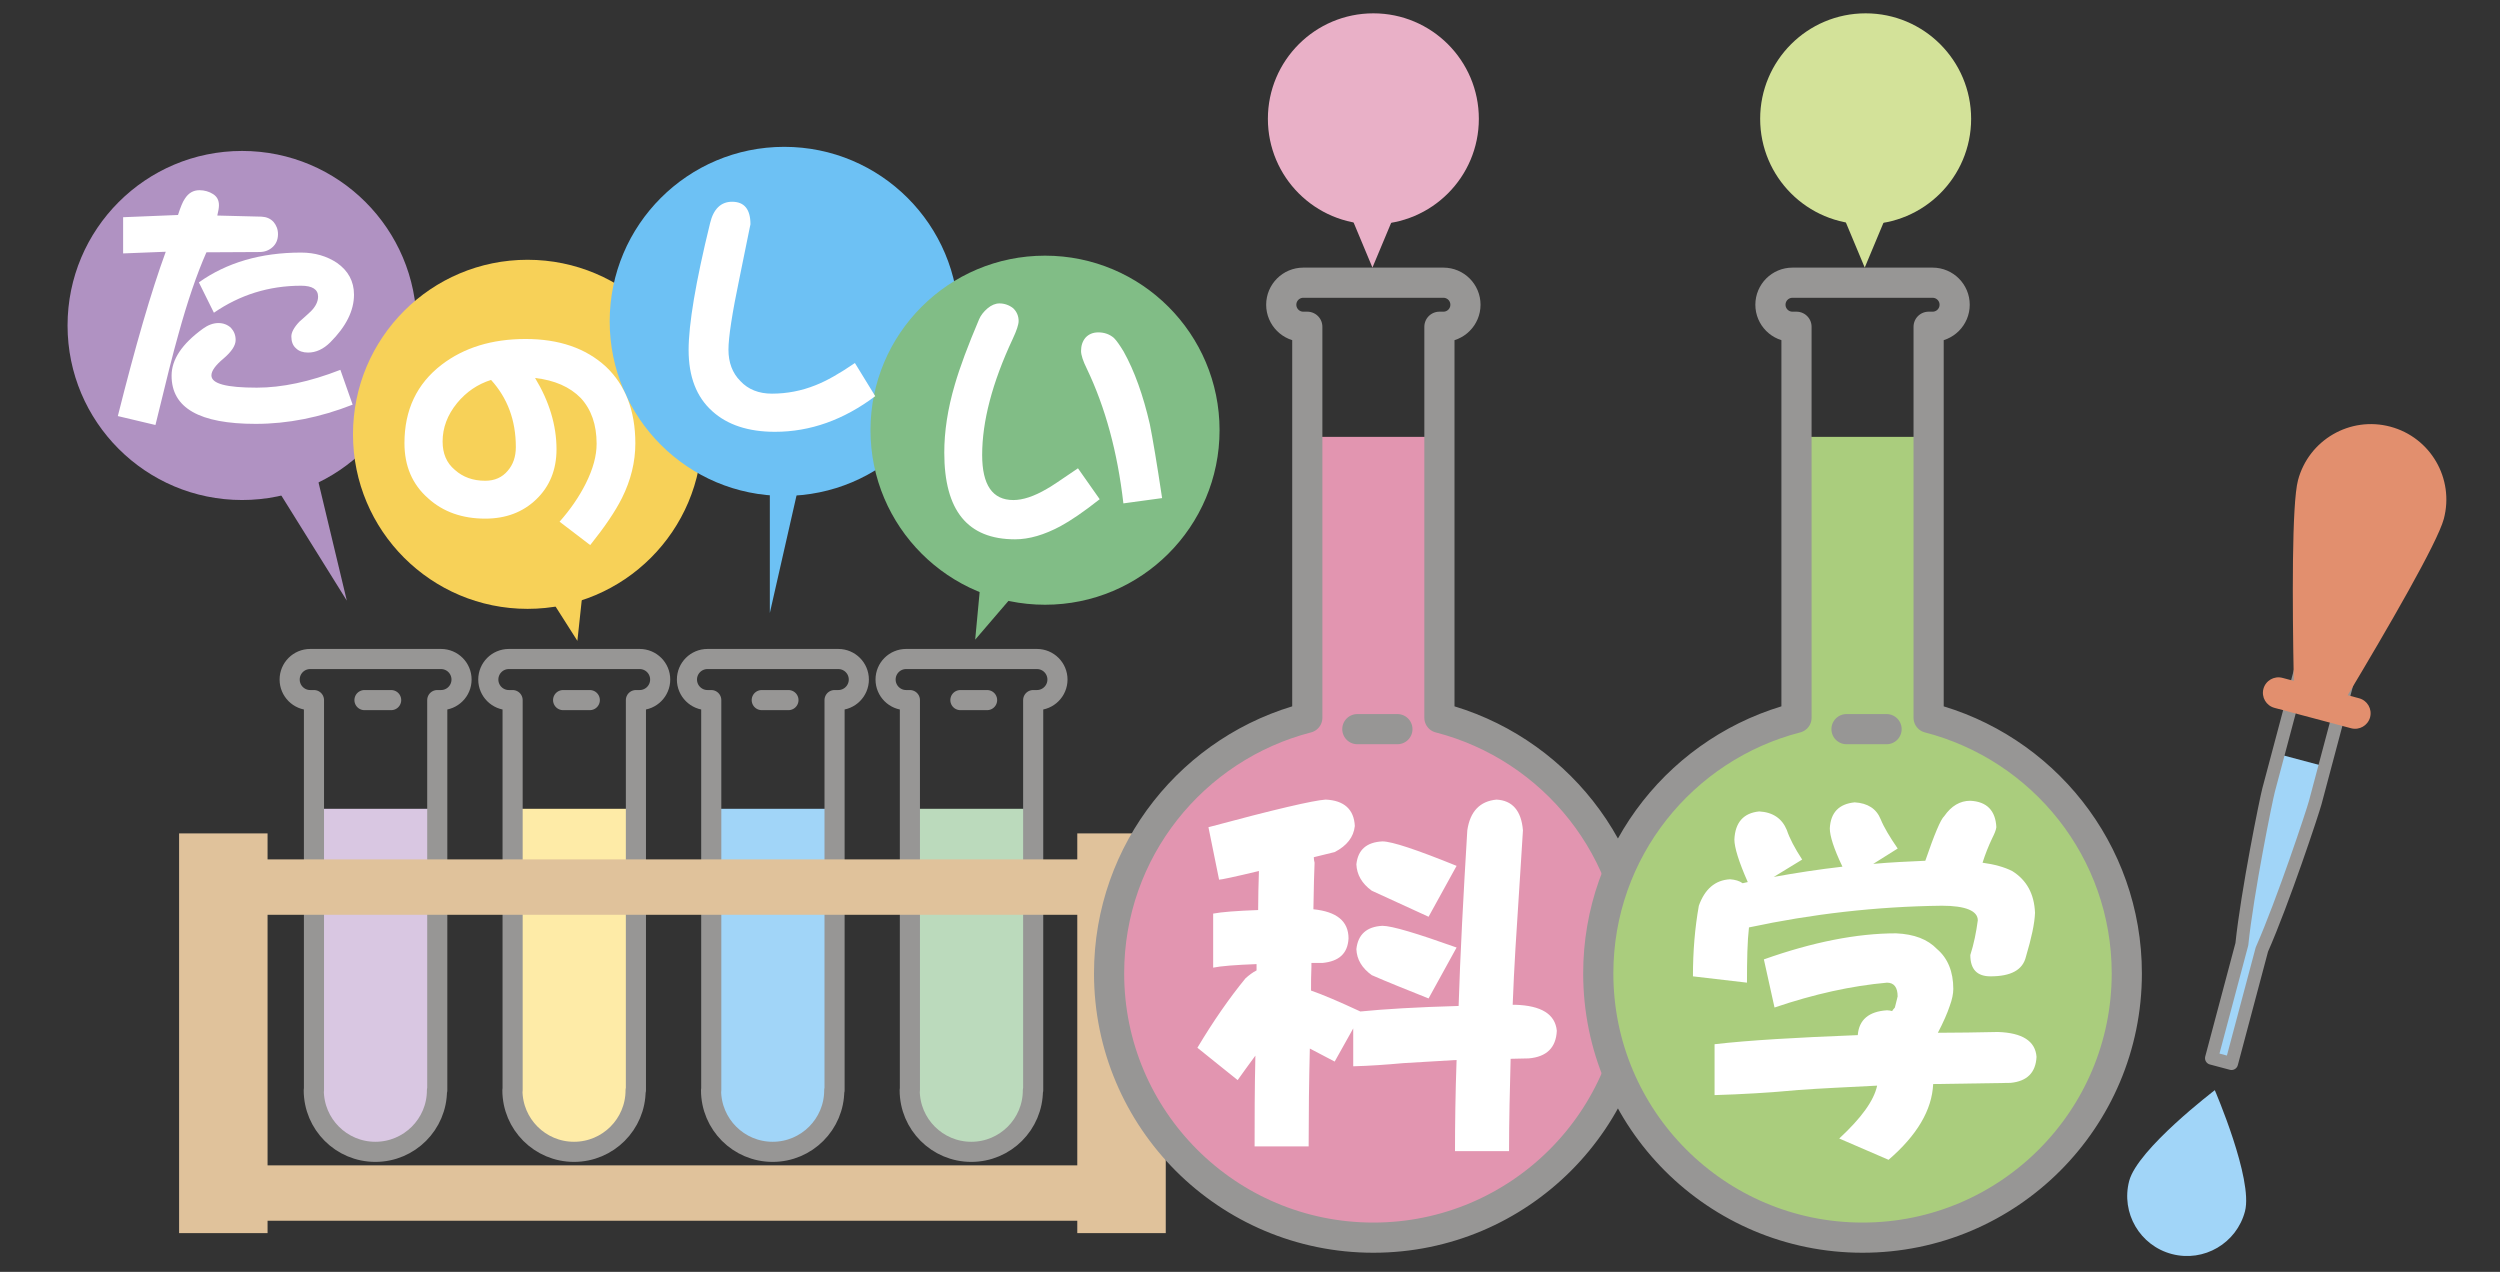 <?xml version="1.0" encoding="utf-8"?>
<!-- Generator: Adobe Illustrator 16.0.0, SVG Export Plug-In . SVG Version: 6.00 Build 0)  -->
<!DOCTYPE svg PUBLIC "-//W3C//DTD SVG 1.1//EN" "http://www.w3.org/Graphics/SVG/1.1/DTD/svg11.dtd">
<svg version="1.1" id="レイヤー_1" xmlns="http://www.w3.org/2000/svg" xmlns:xlink="http://www.w3.org/1999/xlink" x="0px"
	 y="0px" width="161.57px" height="82.2px" viewBox="0 0 161.57 82.2" enable-background="new 0 0 161.57 82.2"
	 xml:space="preserve">
<rect x="0" y="0" width="161.57" height="82.2" fill="#333333" stroke="none"/>
<circle fill="#B092C2" cx="15.646" cy="21.035" r="11.28"/>
<circle fill="#F7D158" cx="34.093" cy="28.069" r="11.28"/>
<circle fill="#6DC1F4" cx="50.683" cy="20.77" r="11.28"/>
<circle fill="#81BD86" cx="67.538" cy="27.803" r="11.28"/>
<path fill="#A1D5F8" d="M53.935,52.271v18.188h-0.019c0,2.199-1.783,3.982-3.981,3.982s-3.981-1.783-3.981-3.982h0.013V52.271
	H53.935z"/>
<line fill="none" stroke="#979695" stroke-width="1.3" stroke-linecap="round" x1="49.23" y1="45.246" x2="50.956" y2="45.246"/>
<path fill="none" stroke="#979695" stroke-width="1.3" stroke-linejoin="round" d="M53.916,70.459c0,2.199-1.783,3.982-3.981,3.982
	s-3.981-1.783-3.981-3.982h0.013V45.246h-0.244c-0.732,0-1.327-0.596-1.327-1.328c0-0.734,0.595-1.328,1.327-1.328h8.455
	c0.732,0,1.327,0.594,1.327,1.328c0,0.732-0.595,1.328-1.327,1.328h-0.242v25.213H53.916z"/>
<path fill="#FEEBA7" d="M41.097,52.271v18.188h-0.019c0,2.199-1.783,3.982-3.981,3.982s-3.981-1.783-3.981-3.982h0.013V52.271
	H41.097z"/>
<line fill="none" stroke="#979695" stroke-width="1.3" stroke-linecap="round" x1="36.393" y1="45.246" x2="38.118" y2="45.246"/>
<path fill="none" stroke="#979695" stroke-width="1.3" stroke-linejoin="round" d="M41.078,70.459c0,2.199-1.783,3.982-3.981,3.982
	s-3.981-1.783-3.981-3.982h0.013V45.246h-0.244c-0.732,0-1.327-0.596-1.327-1.328c0-0.734,0.595-1.328,1.327-1.328h8.455
	c0.732,0,1.327,0.594,1.327,1.328c0,0.732-0.595,1.328-1.327,1.328h-0.242v25.213H41.078z"/>
<path fill="#BBDABC" d="M66.772,52.271v18.188h-0.019c0,2.199-1.783,3.982-3.981,3.982s-3.981-1.783-3.981-3.982h0.013V52.271
	H66.772z"/>
<line fill="none" stroke="#979695" stroke-width="1.3" stroke-linecap="round" x1="62.068" y1="45.246" x2="63.794" y2="45.246"/>
<path fill="none" stroke="#979695" stroke-width="1.3" stroke-linejoin="round" d="M66.754,70.459c0,2.199-1.783,3.982-3.981,3.982
	s-3.981-1.783-3.981-3.982h0.013V45.246H58.56c-0.732,0-1.327-0.596-1.327-1.328c0-0.734,0.595-1.328,1.327-1.328h8.455
	c0.732,0,1.327,0.594,1.327,1.328c0,0.732-0.595,1.328-1.327,1.328h-0.242v25.213H66.754z"/>
<path fill="#D9C7E2" d="M28.259,52.271v18.188H28.24c0,2.199-1.783,3.982-3.981,3.982s-3.981-1.783-3.981-3.982h0.013V52.271H28.259
	z"/>
<line fill="none" stroke="#979695" stroke-width="1.3" stroke-linecap="round" x1="23.555" y1="45.246" x2="25.28" y2="45.246"/>
<path fill="none" stroke="#979695" stroke-width="1.3" stroke-linejoin="round" d="M28.24,70.459c0,2.199-1.783,3.982-3.981,3.982
	s-3.981-1.783-3.981-3.982h0.013V45.246h-0.244c-0.732,0-1.327-0.596-1.327-1.328c0-0.734,0.595-1.328,1.327-1.328h8.455
	c0.732,0,1.327,0.594,1.327,1.328c0,0.732-0.595,1.328-1.327,1.328h-0.242v25.213H28.24z"/>
<rect x="16.029" y="55.541" fill="#E0C29B" width="57.347" height="3.58"/>
<rect x="16.029" y="75.315" fill="#E0C29B" width="57.347" height="3.579"/>
<rect x="11.575" y="53.861" fill="#E0C29B" width="5.717" height="25.833"/>
<rect x="69.623" y="53.861" fill="#E0C29B" width="5.717" height="25.833"/>
<g>
	<path fill="#A1D5F8" d="M147.234,48.732l-0.621,2.332c-0.16,0.6-1.375,6.582-1.727,9.957l-1.961,7.367l1.293,0.344l1.961-7.367
		c1.37-3.104,3.29-8.896,3.45-9.498l0.62-2.332L147.234,48.732z"/>
	<path fill="none" stroke="#979695" stroke-width="0.84" stroke-linejoin="round" d="M151.924,43.25
		c0.221-0.832-0.275-1.687-1.107-1.908c-0.832-0.222-1.688,0.272-1.909,1.105l-2.294,8.617c-0.16,0.6-1.375,6.582-1.727,9.957
		l-1.961,7.367l1.293,0.344l1.961-7.367c1.37-3.104,3.29-8.896,3.45-9.498L151.924,43.25z"/>
	<path fill="#E28F6E" d="M152.462,45.127l-0.735-0.197c2.586-4.317,5.803-9.86,6.211-11.392c0.692-2.602-0.854-5.271-3.457-5.964
		c-2.602-0.693-5.271,0.855-5.965,3.457c-0.407,1.531-0.369,7.94-0.273,12.973l-0.733-0.195c-0.536-0.143-1.086,0.174-1.229,0.709
		c-0.143,0.537,0.177,1.086,0.712,1.229l4.953,1.318c0.535,0.143,1.086-0.176,1.229-0.711
		C153.316,45.816,152.997,45.27,152.462,45.127z"/>
</g>
<g>
	<path fill="#FFFFFF" d="M17.623,15.964c-0.233,0.216-0.521,0.324-0.863,0.324l-3.42,0.018c-0.612,1.386-1.225,3.168-1.818,5.328
		c-0.324,1.134-0.81,3.078-1.476,5.833L7.615,26.89c1.134-4.518,2.16-8.064,3.097-10.62l-2.755,0.108v-2.34l3.547-0.144
		c0.161-0.504,0.306-0.864,0.449-1.062c0.234-0.36,0.54-0.54,0.937-0.54c0.324,0,0.63,0.09,0.882,0.252s0.378,0.396,0.378,0.72
		c0,0.162-0.036,0.378-0.107,0.666l2.861,0.072c0.324,0.018,0.576,0.126,0.774,0.342c0.18,0.216,0.288,0.468,0.288,0.792
		C17.965,15.496,17.839,15.766,17.623,15.964z M16.525,27.394c-3.636,0-5.436-1.026-5.436-3.114c0-1.044,0.666-2.052,2.033-3.042
		c0.324-0.234,0.666-0.36,0.99-0.36s0.594,0.108,0.811,0.306c0.197,0.216,0.306,0.468,0.306,0.792c0,0.36-0.27,0.756-0.774,1.188
		c-0.54,0.45-0.792,0.81-0.792,1.098c0,0.54,0.973,0.792,2.935,0.792c1.62,0,3.42-0.378,5.4-1.152l0.792,2.25
		C20.683,26.98,18.595,27.394,16.525,27.394z M21.349,22.12c-0.45,0.45-0.937,0.666-1.44,0.666c-0.323,0-0.594-0.09-0.773-0.27
		c-0.216-0.18-0.307-0.45-0.307-0.774c0-0.252,0.162-0.576,0.522-0.954c0.252-0.216,0.486-0.432,0.738-0.666
		c0.306-0.306,0.468-0.63,0.468-0.954c0-0.468-0.378-0.702-1.098-0.702c-2.089,0-3.96,0.594-5.635,1.746l-0.972-1.962
		c1.8-1.278,3.996-1.926,6.606-1.926c0.899,0,1.674,0.234,2.321,0.666c0.721,0.504,1.099,1.188,1.099,2.052
		C22.879,20.086,22.357,21.112,21.349,22.12z"/>
</g>
<g>
	<path fill="#FFFFFF" d="M40.197,32.186c-0.432,0.864-1.117,1.872-2.053,3.042l-1.98-1.512c0.686-0.774,1.26-1.602,1.693-2.466
		c0.467-0.936,0.701-1.782,0.701-2.574c0-1.224-0.342-2.214-1.025-2.952c-0.703-0.72-1.693-1.152-2.953-1.296
		c0.918,1.512,1.386,3.06,1.386,4.608c0,1.332-0.449,2.412-1.313,3.24c-0.864,0.828-1.962,1.242-3.294,1.242
		c-1.477,0-2.718-0.432-3.69-1.314c-1.025-0.9-1.53-2.088-1.53-3.564c0-2.142,0.792-3.834,2.412-5.076
		c1.44-1.098,3.24-1.656,5.418-1.656c2.161,0,3.889,0.594,5.184,1.782c1.26,1.188,1.908,2.844,1.908,4.968
		C41.061,29.846,40.773,31.034,40.197,32.186z M31.737,24.554c-0.864,0.27-1.603,0.774-2.196,1.494
		c-0.63,0.774-0.936,1.602-0.936,2.484c0,0.774,0.252,1.386,0.792,1.836c0.521,0.468,1.17,0.702,1.962,0.702
		c0.611,0,1.098-0.216,1.458-0.648c0.342-0.396,0.521-0.9,0.521-1.53C33.338,27.164,32.798,25.724,31.737,24.554z"/>
</g>
<g>
	<path fill="#FFFFFF" d="M50.084,27.907c-1.728,0-3.078-0.45-4.05-1.332c-1.025-0.918-1.53-2.232-1.53-3.96
		c0-1.638,0.45-4.374,1.387-8.19c0.216-0.918,0.702-1.386,1.422-1.386c0.792,0,1.188,0.486,1.188,1.458
		c0-0.018-0.233,1.134-0.702,3.438c-0.485,2.322-0.72,3.87-0.72,4.662c0,0.828,0.252,1.512,0.774,2.034
		c0.504,0.54,1.188,0.81,2.034,0.81c0.972,0,1.907-0.18,2.808-0.54c0.738-0.288,1.584-0.774,2.556-1.44l1.314,2.142
		C54.53,27.133,52.37,27.907,50.084,27.907z"/>
</g>
<g>
	<path fill="#FFFFFF" d="M68.533,34.009c-1.044,0.558-2.016,0.846-2.934,0.846c-3.061,0-4.572-1.854-4.572-5.598
		c0-1.368,0.216-2.826,0.684-4.41c0.324-1.116,0.847-2.52,1.566-4.212c0.108-0.252,0.288-0.486,0.54-0.702
		c0.252-0.216,0.522-0.324,0.774-0.324c0.323,0,0.63,0.108,0.882,0.306c0.233,0.216,0.359,0.504,0.359,0.828
		c0,0.234-0.126,0.612-0.378,1.152c-1.332,2.844-1.979,5.346-1.979,7.506c0,1.944,0.666,2.916,2.016,2.916
		c0.612,0,1.332-0.234,2.16-0.72c0.216-0.108,0.882-0.558,2.016-1.332l1.404,1.998C70.045,33.073,69.199,33.649,68.533,34.009z
		 M72.602,32.533c-0.378-3.312-1.17-6.21-2.358-8.694c-0.252-0.504-0.378-0.9-0.378-1.152c0-0.342,0.09-0.63,0.288-0.864
		c0.198-0.216,0.468-0.342,0.828-0.342c0.396,0,0.738,0.126,1.008,0.36c0.181,0.18,0.378,0.468,0.63,0.882
		c0.702,1.26,1.261,2.826,1.692,4.698c0.18,0.9,0.45,2.484,0.792,4.77L72.602,32.533z"/>
</g>
<path fill="#E295B0" d="M84.617,28.233v18.156c-7.361,1.898-12.81,8.562-12.81,16.52c0,9.432,7.646,17.078,17.079,17.078
	c9.432,0,17.078-7.646,17.078-17.078c0-7.955-5.446-14.621-12.809-16.52V28.233H84.617z"/>
<path fill="none" stroke="#979695" stroke-width="1.95" stroke-linejoin="round" d="M93.027,46.389V21.118h0.26
	c0.785,0,1.422-0.638,1.422-1.424c0-0.785-0.637-1.423-1.422-1.423h-9.059c-0.785,0-1.423,0.638-1.423,1.423
	c0,0.786,0.638,1.424,1.423,1.424h0.26v25.271c-7.361,1.898-12.81,8.562-12.81,16.52c0,9.432,7.646,17.078,17.079,17.078
	c9.432,0,17.078-7.646,17.078-17.078C105.836,54.953,100.39,48.287,93.027,46.389z"/>
<line fill="none" stroke="#979695" stroke-width="1.95" stroke-linecap="round" x1="87.722" y1="47.123" x2="90.311" y2="47.123"/>
<g>
	<path fill="#FFFFFF" d="M100.614,66.618c-0.052,1.097-0.663,1.683-1.811,1.784c-0.408,0-0.816,0.026-1.174,0.026
		c-0.051,1.989-0.102,3.952-0.102,5.967h-3.493c0-1.733,0.025-3.698,0.102-5.891c-1.377,0.077-2.524,0.153-3.442,0.204
		c-1.122,0.102-2.219,0.179-3.238,0.204v-2.448l-1.198,2.143c-0.587-0.307-1.122-0.587-1.606-0.842
		c-0.052,2.065-0.077,4.182-0.077,6.324h-3.493c0-1.709,0-3.646,0.051-5.865c-0.408,0.561-0.79,1.07-1.147,1.581l-2.601-2.091
		c1.02-1.709,2.065-3.213,3.11-4.488c0.229-0.204,0.459-0.383,0.714-0.51c0-0.153,0-0.281,0-0.408
		c-1.377,0.051-2.32,0.127-2.805,0.229v-3.493c0.536-0.103,1.505-0.179,2.907-0.23c0-0.815,0.025-1.656,0.051-2.523
		c-1.581,0.382-2.448,0.561-2.575,0.561l-0.688-3.392c4.258-1.147,6.783-1.733,7.573-1.784c1.198,0.051,1.836,0.637,1.887,1.708
		c-0.076,0.714-0.51,1.274-1.3,1.683c-0.511,0.128-0.944,0.229-1.352,0.332c0,0.127,0.025,0.255,0.051,0.356
		c-0.025,0.511-0.051,1.53-0.076,3.009c1.504,0.153,2.27,0.766,2.27,1.887c-0.052,0.97-0.612,1.479-1.684,1.582
		c-0.255,0-0.51,0-0.714,0c0,0.102,0,0.178,0,0.254c-0.025,0.511-0.025,1.021-0.025,1.531c0.739,0.254,1.811,0.713,3.188,1.352
		c1.53-0.154,3.646-0.281,6.35-0.357c0.102-3.314,0.306-7.115,0.561-11.348c0.179-1.225,0.816-1.887,1.887-1.988
		c1.021,0.051,1.606,0.713,1.709,1.988c-0.051,0.969-0.229,3.52-0.484,7.625c-0.077,1.224-0.128,2.422-0.179,3.646h0.153
		C99.619,64.986,100.512,65.547,100.614,66.618z M94.137,55.959l-1.811,3.289c-1.402-0.637-2.626-1.197-3.672-1.683
		c-0.638-0.459-0.969-1.046-0.994-1.708c0.102-0.943,0.663-1.428,1.683-1.479C89.955,54.378,91.562,54.914,94.137,55.959z
		 M94.137,61.237l-1.811,3.29c-1.402-0.562-2.626-1.046-3.672-1.505c-0.638-0.459-0.969-1.021-0.994-1.683
		c0.102-0.943,0.663-1.453,1.683-1.505C89.955,59.835,91.562,60.319,94.137,61.237z"/>
</g>
<g>
	<path fill="#AACD7D" d="M116.232,28.233v18.156c-7.362,1.898-12.811,8.562-12.811,16.52c0,9.432,7.646,17.078,17.079,17.078
		s17.079-7.646,17.079-17.078c0-7.955-5.447-14.621-12.809-16.52V28.233H116.232z"/>
	<path fill="none" stroke="#979695" stroke-width="1.95" stroke-linejoin="round" d="M124.643,46.389V21.118h0.259
		c0.785,0,1.423-0.638,1.423-1.424c0-0.785-0.638-1.423-1.423-1.423h-9.059c-0.785,0-1.423,0.638-1.423,1.423
		c0,0.786,0.638,1.424,1.423,1.424h0.261v25.271c-7.362,1.898-12.811,8.562-12.811,16.52c0,9.432,7.646,17.078,17.079,17.078
		s17.079-7.646,17.079-17.078C137.451,54.953,132.004,48.287,124.643,46.389z"/>
	
		<line fill="none" stroke="#979695" stroke-width="1.95" stroke-linecap="round" x1="119.336" y1="47.123" x2="121.925" y2="47.123"/>
	<g>
		<path fill="#FFFFFF" d="M115.477,53.639c0.178,0.536,0.51,1.174,0.994,1.913l-1.836,1.122c1.402-0.255,2.881-0.484,4.438-0.663
			c-0.561-1.173-0.816-1.989-0.816-2.474c0.051-1.02,0.586-1.581,1.607-1.683c0.84,0.051,1.402,0.407,1.682,1.097
			c0.205,0.51,0.588,1.146,1.098,1.887l-1.582,0.994c1.098-0.102,2.219-0.152,3.367-0.203c0.586-1.709,0.994-2.678,1.223-2.883
			c0.459-0.662,1.021-0.994,1.684-0.994c1.07,0.051,1.633,0.638,1.684,1.709c-0.025,0.203-0.129,0.434-0.281,0.739
			c-0.229,0.484-0.434,0.995-0.611,1.556c0.764,0.102,1.402,0.28,1.912,0.535c0.943,0.587,1.428,1.479,1.479,2.703
			c-0.025,0.688-0.229,1.632-0.586,2.83c-0.205,0.867-0.969,1.275-2.295,1.275c-0.867,0-1.301-0.459-1.301-1.377
			c0.229-0.714,0.383-1.479,0.484-2.244c0-0.611-0.791-0.943-2.32-0.943c-4.258,0.051-8.416,0.535-12.469,1.402
			c-0.104,0.893-0.129,2.092-0.129,3.57l-3.492-0.408c0-1.632,0.127-3.137,0.381-4.564c0.383-1.07,1.047-1.657,2.016-1.709
			c0.332,0.025,0.611,0.103,0.816,0.256c0.102-0.025,0.229-0.051,0.33-0.076c-0.586-1.326-0.865-2.244-0.865-2.754
			c0.051-1.098,0.586-1.709,1.605-1.811C114.584,52.492,115.17,52.9,115.477,53.639z M125.191,61.34
			c0.689,0.587,1.047,1.453,1.047,2.576c0,0.306-0.078,0.688-0.23,1.096c-0.152,0.459-0.408,1.046-0.766,1.734
			c1.25,0,2.551-0.025,3.877-0.051c1.58,0.051,2.422,0.586,2.498,1.606c-0.051,1.021-0.611,1.581-1.682,1.683
			c-1.836,0.025-3.494,0.051-4.998,0.076c-0.076,1.684-1.047,3.315-2.883,4.896l-3.188-1.377c1.43-1.326,2.244-2.447,2.449-3.417
			c-1.99,0.103-3.697,0.179-5.074,0.28c-1.887,0.179-3.697,0.281-5.432,0.332v-3.289c2.219-0.256,5.303-0.434,9.256-0.588
			c0.076-0.994,0.715-1.529,1.887-1.605c0.127,0,0.23,0.025,0.332,0.051c0.051-0.076,0.102-0.153,0.178-0.229
			c0.076-0.306,0.129-0.511,0.154-0.612c0-0.051,0.025-0.076,0.025-0.102c0-0.587-0.23-0.893-0.689-0.893
			c-2.295,0.204-4.717,0.739-7.268,1.606l-0.688-3.11c3.162-1.123,6.018-1.684,8.541-1.684
			C123.713,60.371,124.58,60.703,125.191,61.34z"/>
	</g>
</g>
<polygon fill="#B092C2" points="17.371,30.723 22.414,38.818 20.158,29.396 "/>
<polygon fill="#F7D158" points="37.714,37.7 37.315,41.417 35.458,38.497 "/>
<polygon fill="#6DC1F4" points="49.753,31.121 49.753,39.615 51.743,30.855 "/>
<polygon fill="#81BD86" points="63.422,37.093 63.024,41.34 65.658,38.27 "/>
<circle fill="#E9B0C7" cx="88.758" cy="7.679" r="6.817"/>
<polygon fill="#E9B0C7" points="90.171,13.772 88.698,17.293 87.227,13.772 "/>
<circle fill="#D3E299" cx="120.573" cy="7.679" r="6.817"/>
<polygon fill="#D3E299" points="121.986,13.772 120.514,17.293 119.042,13.772 "/>
<path fill="#A1D5F8" d="M145.089,78.284c-0.541,2.066-2.654,3.304-4.722,2.763c-2.066-0.541-3.304-2.654-2.763-4.722
	c0.54-2.066,5.534-5.869,5.534-5.869S145.629,76.218,145.089,78.284z"/>
</svg>
